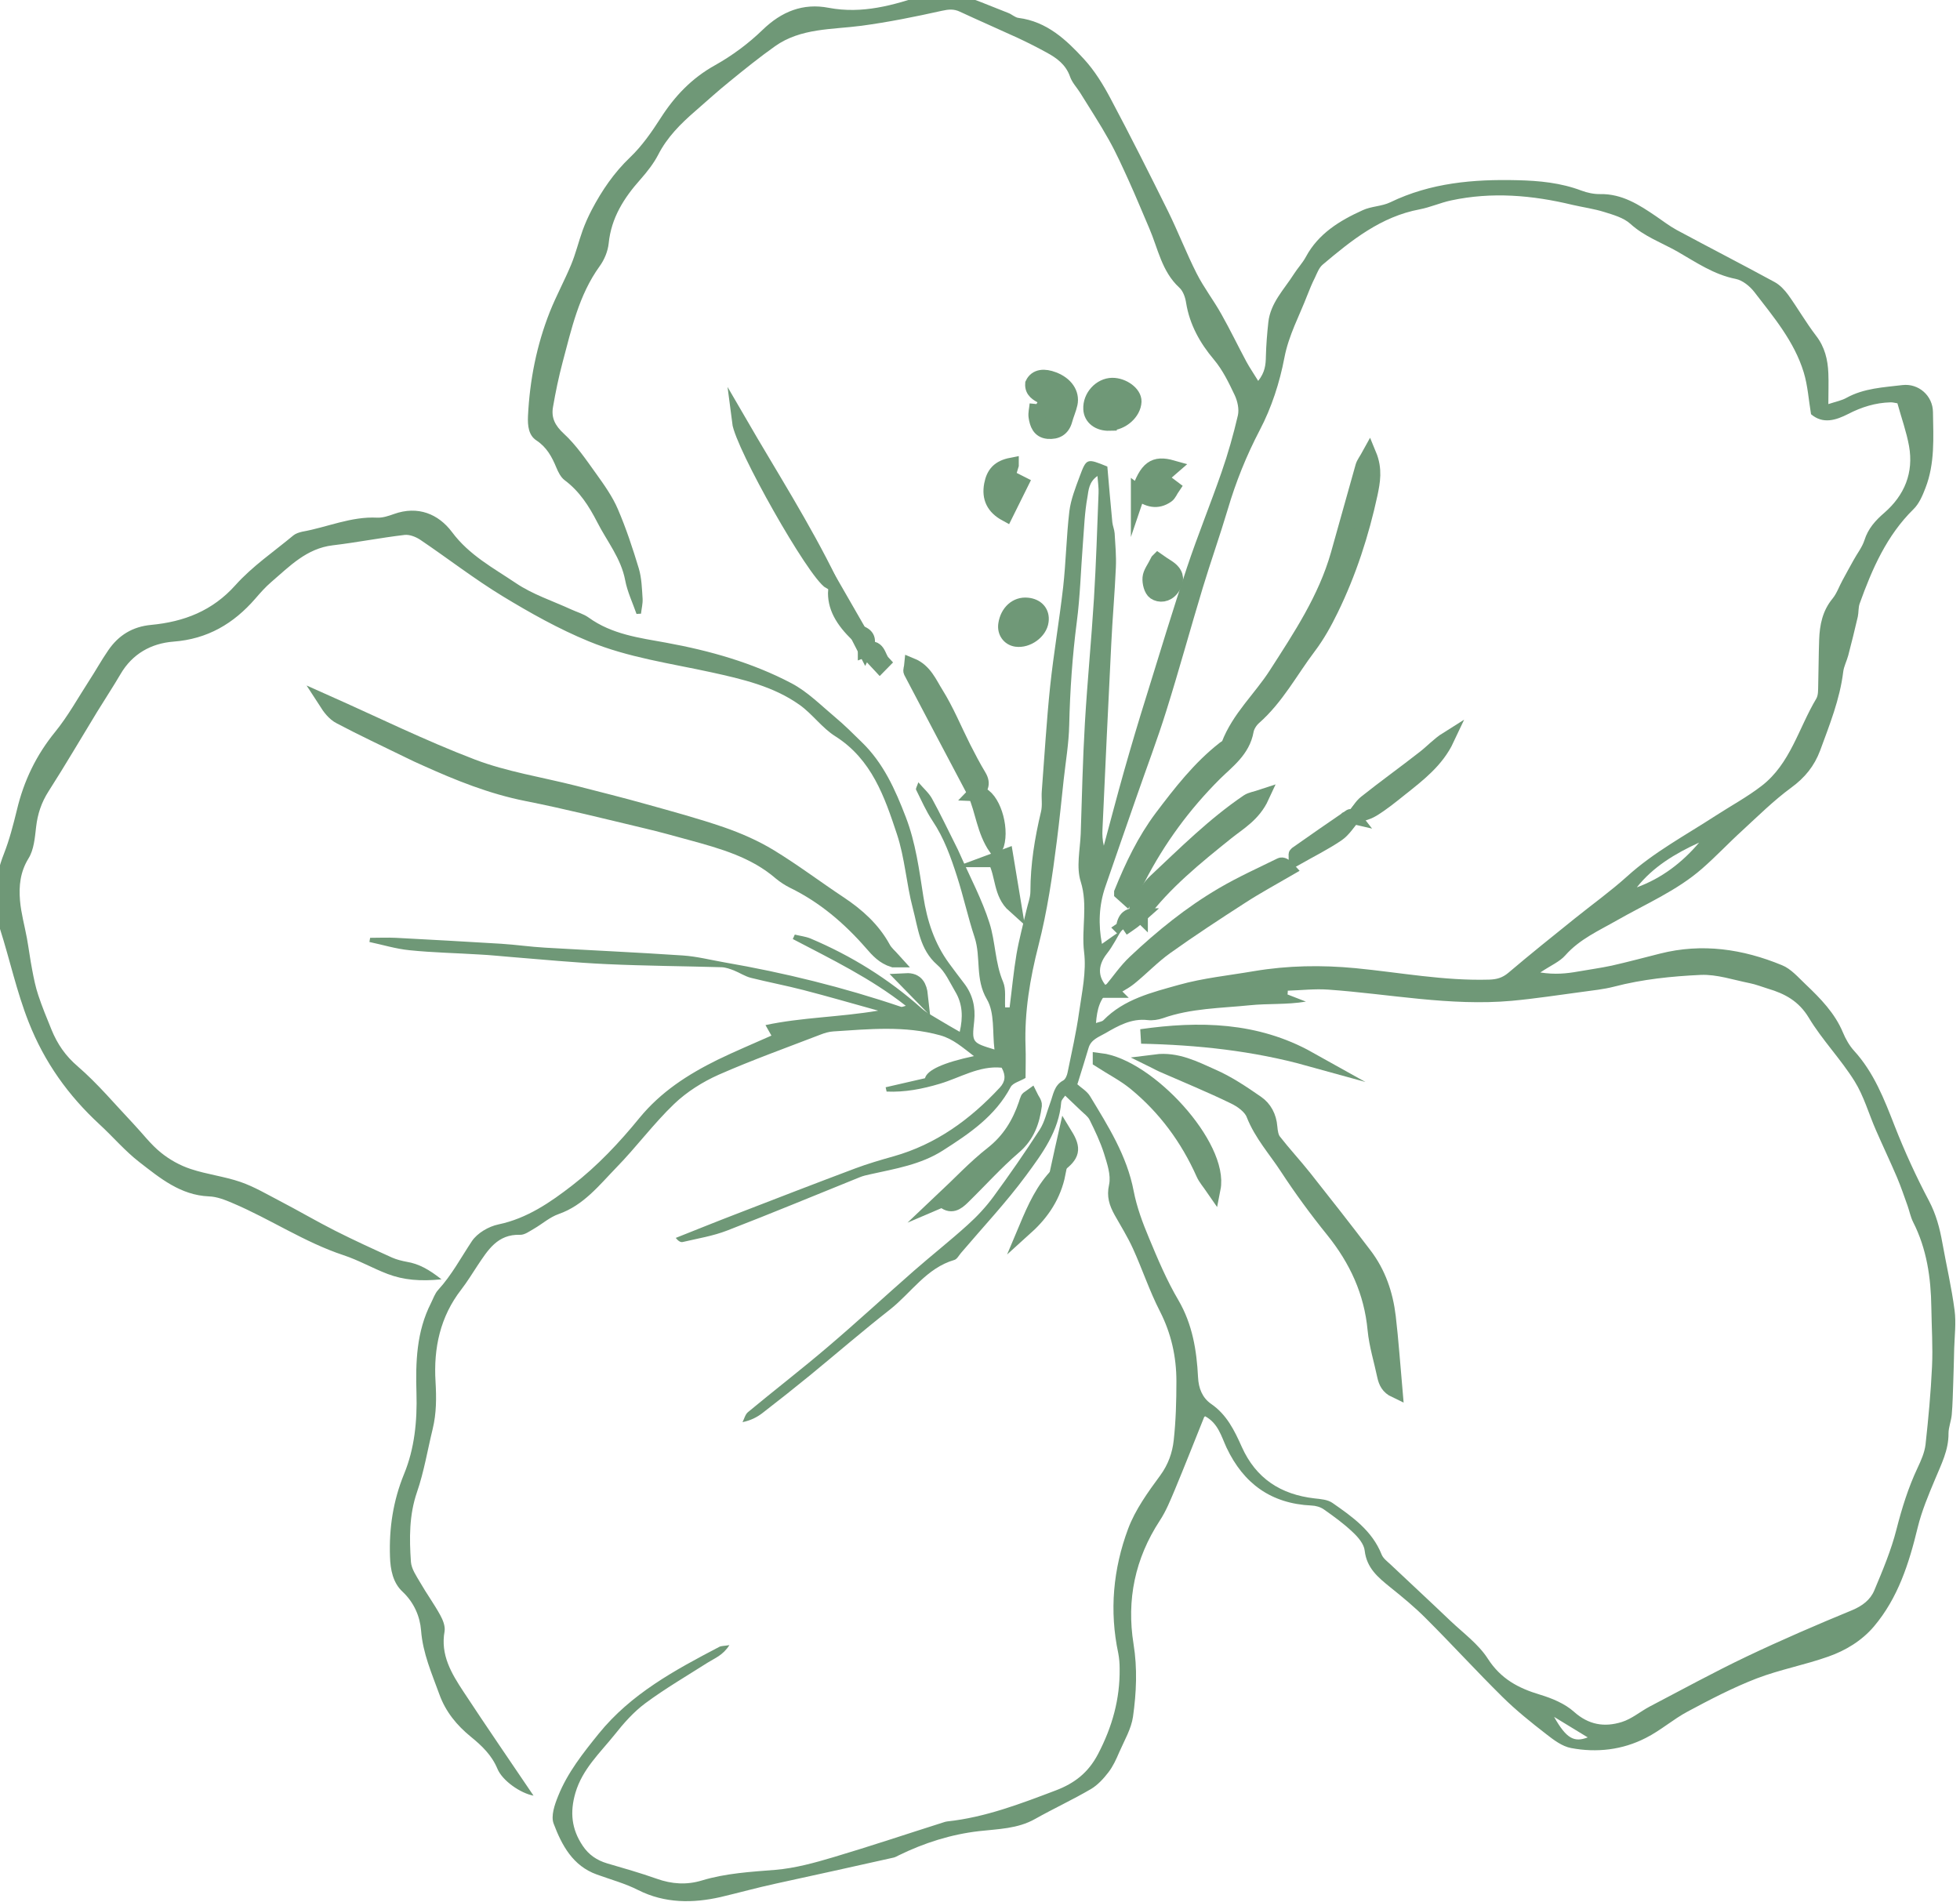 <svg xmlns="http://www.w3.org/2000/svg" width="101" height="98" viewBox="0 0 101 98" fill="none"><g clip-path="url(#clip0_90_91)"><mask id="mask0_90_91" style="mask-type:luminance" maskUnits="userSpaceOnUse" x="-445" y="-110" width="830" height="586"><path d="M384.88 -109.273H-444.4V475.87H384.88V-109.273Z" fill="white"></path></mask><g mask="url(#mask0_90_91)"><path d="M62.049 73.027C61.541 74.292 61.053 75.536 60.537 76.774C60.308 77.316 60.085 77.872 59.764 78.358C58.49 80.311 58.044 82.431 58.413 84.725C58.615 85.969 58.559 87.227 58.385 88.457C58.295 89.09 57.939 89.687 57.675 90.292C57.521 90.653 57.354 91.022 57.117 91.328C56.867 91.654 56.567 91.981 56.219 92.189C55.279 92.739 54.289 93.197 53.335 93.733C52.437 94.24 51.434 94.247 50.458 94.358C49.003 94.525 47.63 94.963 46.321 95.602C46.23 95.644 46.147 95.699 46.056 95.72C44.029 96.172 42.009 96.624 39.982 97.062C39.021 97.27 38.074 97.534 37.126 97.757C35.712 98.076 34.264 98.09 32.884 97.395C32.216 97.055 31.47 96.853 30.76 96.596C29.513 96.151 28.949 95.081 28.531 93.976C28.378 93.58 28.58 92.996 28.761 92.551C29.241 91.349 30.042 90.341 30.85 89.34C32.515 87.282 34.779 86.059 37.064 84.864C37.168 84.808 37.3 84.822 37.586 84.773C37.252 85.302 36.827 85.448 36.465 85.677C35.385 86.365 34.277 87.011 33.254 87.769C32.654 88.214 32.139 88.798 31.672 89.388C30.92 90.327 30.015 91.154 29.652 92.384C29.36 93.385 29.45 94.254 30.029 95.116C30.342 95.581 30.753 95.859 31.282 96.019C32.139 96.269 32.996 96.513 33.839 96.811C34.619 97.09 35.385 97.138 36.165 96.902C37.405 96.526 38.68 96.457 39.961 96.353C40.971 96.269 41.974 95.991 42.956 95.699C44.851 95.136 46.732 94.504 48.619 93.906C48.682 93.885 48.745 93.865 48.815 93.858C50.772 93.649 52.59 92.947 54.408 92.259C55.355 91.898 56.072 91.362 56.581 90.389C57.319 88.978 57.716 87.547 57.696 85.983C57.696 85.719 57.675 85.455 57.626 85.197C57.159 83.008 57.361 80.847 58.134 78.775C58.504 77.788 59.158 76.885 59.792 76.023C60.203 75.46 60.412 74.855 60.482 74.223C60.593 73.215 60.621 72.193 60.621 71.179C60.621 69.914 60.356 68.718 59.771 67.571C59.235 66.529 58.866 65.403 58.378 64.332C58.106 63.735 57.758 63.179 57.438 62.609C57.166 62.115 57.013 61.663 57.152 61.045C57.257 60.544 57.048 59.954 56.888 59.432C56.699 58.842 56.428 58.272 56.149 57.709C56.059 57.521 55.85 57.382 55.69 57.222C55.439 56.979 55.188 56.743 54.888 56.458C54.833 56.548 54.7 56.666 54.686 56.791C54.568 58.286 53.704 59.446 52.875 60.572C51.844 61.969 50.646 63.241 49.518 64.569C49.413 64.694 49.316 64.882 49.184 64.923C47.742 65.34 46.955 66.619 45.861 67.481C44.461 68.579 43.117 69.74 41.745 70.866C40.937 71.526 40.121 72.172 39.293 72.812C39.014 73.027 38.694 73.194 38.262 73.284C38.352 73.111 38.401 72.888 38.54 72.77C39.906 71.637 41.313 70.553 42.657 69.406C44.161 68.127 45.61 66.786 47.094 65.486C48.007 64.687 48.961 63.936 49.859 63.123C50.347 62.685 50.8 62.199 51.19 61.67C52.019 60.538 52.82 59.384 53.579 58.209C53.837 57.806 53.941 57.299 54.115 56.84C54.276 56.416 54.31 55.936 54.784 55.679C54.902 55.617 54.986 55.415 55.014 55.262C55.223 54.234 55.46 53.205 55.606 52.162C55.752 51.134 55.989 50.07 55.864 49.062C55.717 47.853 56.073 46.651 55.69 45.428C55.453 44.684 55.655 43.794 55.69 42.974C55.752 41.07 55.794 39.158 55.905 37.261C56.031 35.12 56.24 32.986 56.372 30.846C56.483 29.039 56.539 27.224 56.609 25.41C56.623 25.153 56.581 24.903 56.553 24.528C56.107 24.834 56.093 25.278 56.038 25.605C55.892 26.397 55.864 27.218 55.801 28.024C55.696 29.365 55.662 30.721 55.487 32.055C55.258 33.82 55.139 35.579 55.097 37.358C55.077 38.303 54.916 39.242 54.812 40.18C54.7 41.222 54.596 42.265 54.464 43.301C54.234 45.129 53.969 46.943 53.509 48.736C53.077 50.425 52.785 52.155 52.847 53.921C52.868 54.477 52.847 55.033 52.847 55.547C52.555 55.721 52.193 55.804 52.081 56.013C51.287 57.514 49.957 58.411 48.585 59.286C47.442 60.016 46.133 60.225 44.851 60.51C44.663 60.551 44.468 60.593 44.287 60.67C42.016 61.587 39.759 62.525 37.475 63.408C36.743 63.693 35.956 63.818 35.19 63.999C35.086 64.027 34.967 63.971 34.821 63.79C35.873 63.373 36.917 62.949 37.969 62.546C39.996 61.761 42.03 60.975 44.064 60.211C44.712 59.968 45.38 59.773 46.049 59.585C48.236 58.967 49.992 57.688 51.517 56.048C51.81 55.735 51.837 55.415 51.615 55.019C50.465 54.901 49.483 55.533 48.431 55.846C47.526 56.117 46.62 56.291 45.687 56.249C45.673 56.173 45.652 56.103 45.638 56.027C46.314 55.874 46.996 55.714 47.665 55.561C47.777 55.135 48.617 54.755 50.187 54.421C49.602 53.976 49.121 53.539 48.452 53.351C46.627 52.843 44.782 53.031 42.943 53.149C42.713 53.163 42.483 53.233 42.274 53.316C40.526 53.99 38.756 54.623 37.036 55.38C36.207 55.749 35.392 56.263 34.744 56.882C33.678 57.903 32.794 59.106 31.763 60.162C30.878 61.073 30.077 62.108 28.789 62.56C28.329 62.72 27.946 63.068 27.514 63.318C27.291 63.443 27.04 63.637 26.803 63.63C25.633 63.589 25.139 64.423 24.602 65.222C24.331 65.632 24.073 66.056 23.773 66.445C22.68 67.849 22.338 69.476 22.443 71.192C22.492 72.026 22.492 72.826 22.297 73.632C22.032 74.716 21.851 75.835 21.489 76.885C21.078 78.08 21.092 79.276 21.175 80.485C21.203 80.847 21.454 81.208 21.649 81.541C21.976 82.112 22.366 82.647 22.68 83.217C22.819 83.467 22.951 83.793 22.91 84.058C22.687 85.274 23.265 86.233 23.878 87.164C25.062 88.965 26.281 90.737 27.493 92.53C26.831 92.412 25.891 91.766 25.633 91.147C25.341 90.445 24.832 89.958 24.268 89.5C23.544 88.909 22.965 88.214 22.638 87.303C22.248 86.226 21.788 85.197 21.698 84.016C21.642 83.307 21.343 82.584 20.744 82.021C20.249 81.562 20.116 80.888 20.096 80.207C20.047 78.74 20.256 77.344 20.82 75.96C21.363 74.647 21.503 73.215 21.461 71.79C21.412 70.192 21.461 68.621 22.206 67.154C22.325 66.918 22.408 66.654 22.582 66.466C23.279 65.702 23.753 64.805 24.317 63.957C24.595 63.54 25.18 63.2 25.682 63.095C27.159 62.789 28.371 61.949 29.492 61.08C30.781 60.086 31.923 58.87 32.954 57.605C34.062 56.256 35.448 55.367 36.966 54.616C37.879 54.171 38.819 53.782 39.752 53.365C39.648 53.177 39.571 53.052 39.446 52.823C41.34 52.42 43.221 52.42 45.255 52.079C43.855 51.69 42.629 51.335 41.396 51.016C40.505 50.786 39.592 50.612 38.701 50.39C38.394 50.314 38.115 50.126 37.823 50.008C37.621 49.931 37.398 49.848 37.182 49.841C35.204 49.785 33.233 49.772 31.254 49.681C29.604 49.605 27.96 49.445 26.316 49.313C25.794 49.271 25.271 49.215 24.749 49.188C23.53 49.111 22.311 49.09 21.099 48.965C20.402 48.896 19.727 48.687 19.037 48.541C19.051 48.472 19.058 48.402 19.072 48.326C19.511 48.326 19.956 48.305 20.395 48.326C22.206 48.423 24.017 48.52 25.828 48.632C26.587 48.68 27.333 48.791 28.092 48.833C30.46 48.972 32.822 49.076 35.19 49.236C35.907 49.285 36.618 49.466 37.328 49.591C40.428 50.126 43.465 50.877 46.439 51.884C46.488 51.898 46.565 51.857 46.676 51.829C44.872 50.411 42.845 49.431 40.853 48.388C40.888 48.312 40.922 48.235 40.957 48.159C41.229 48.228 41.508 48.256 41.765 48.361C43.869 49.25 45.785 50.439 47.491 51.961C47.756 52.197 48.083 52.357 48.383 52.545C48.717 52.746 49.051 52.941 49.455 53.17C49.629 52.426 49.608 51.738 49.225 51.099C48.94 50.619 48.703 50.063 48.292 49.716C47.387 48.923 47.31 47.818 47.038 46.804C46.704 45.539 46.627 44.204 46.216 42.974C45.583 41.063 44.921 39.13 43.047 37.942C42.357 37.511 41.863 36.788 41.194 36.316C39.85 35.363 38.248 34.995 36.674 34.648C34.542 34.182 32.362 33.883 30.342 33.049C28.802 32.416 27.326 31.589 25.898 30.721C24.435 29.831 23.077 28.774 21.656 27.815C21.426 27.662 21.106 27.537 20.848 27.565C19.608 27.711 18.382 27.954 17.149 28.1C15.798 28.26 14.927 29.178 13.98 29.991C13.68 30.248 13.416 30.547 13.158 30.846C12.037 32.138 10.692 32.931 8.937 33.063C7.795 33.153 6.819 33.688 6.206 34.745C5.823 35.398 5.405 36.031 5.008 36.677C4.172 38.046 3.365 39.429 2.501 40.778C2.132 41.355 1.937 41.945 1.86 42.62C1.797 43.169 1.748 43.787 1.47 44.232C1.038 44.934 0.968 45.657 1.031 46.407C1.087 47.061 1.268 47.7 1.386 48.34C1.484 48.882 1.553 49.431 1.658 49.973C1.742 50.418 1.832 50.87 1.978 51.3C2.173 51.891 2.417 52.475 2.654 53.059C2.954 53.796 3.371 54.407 4.005 54.95C5.043 55.846 5.928 56.91 6.875 57.91C7.349 58.411 7.767 58.974 8.296 59.398C8.742 59.759 9.278 60.058 9.828 60.239C10.664 60.517 11.563 60.621 12.392 60.906C13.095 61.149 13.75 61.538 14.419 61.886C15.38 62.386 16.313 62.935 17.275 63.422C18.236 63.908 19.225 64.36 20.207 64.805C20.444 64.909 20.702 64.972 20.959 65.021C21.586 65.125 22.109 65.417 22.75 65.924C21.656 66.035 20.792 65.959 19.97 65.646C19.204 65.354 18.48 64.937 17.7 64.68C15.687 64.013 13.924 62.817 11.988 61.997C11.598 61.83 11.18 61.663 10.762 61.65C9.299 61.587 8.24 60.704 7.182 59.884C6.436 59.307 5.823 58.578 5.127 57.938C3.518 56.451 2.292 54.741 1.477 52.67C0.857 51.099 0.509 49.459 0 47.867C-0.411 46.602 -0.306 45.282 0.202 43.996C0.488 43.266 0.683 42.501 0.871 41.737C1.226 40.242 1.867 38.908 2.849 37.706C3.504 36.899 4.012 35.975 4.583 35.092C4.925 34.571 5.224 34.022 5.58 33.508C6.109 32.736 6.826 32.291 7.788 32.201C9.473 32.041 10.943 31.485 12.134 30.151C13.005 29.178 14.112 28.427 15.122 27.586C15.241 27.489 15.422 27.433 15.575 27.398C16.864 27.169 18.09 26.606 19.434 26.675C19.72 26.689 20.026 26.585 20.298 26.488C21.538 26.043 22.596 26.488 23.293 27.419C24.177 28.608 25.424 29.268 26.581 30.046C27.444 30.63 28.475 30.964 29.429 31.402C29.729 31.541 30.063 31.631 30.328 31.819C31.526 32.688 32.94 32.868 34.326 33.118C36.576 33.529 38.77 34.147 40.79 35.211C41.619 35.648 42.309 36.35 43.04 36.962C43.514 37.358 43.959 37.803 44.405 38.241C45.52 39.318 46.133 40.687 46.676 42.105C47.185 43.426 47.366 44.823 47.582 46.206C47.777 47.457 48.153 48.611 48.905 49.639C49.156 49.987 49.42 50.328 49.678 50.668C50.124 51.245 50.277 51.905 50.201 52.621C50.082 53.726 50.082 53.726 51.245 54.081C51.134 53.198 51.266 52.19 50.855 51.495C50.236 50.446 50.563 49.334 50.221 48.298C49.88 47.269 49.65 46.199 49.316 45.163C48.996 44.169 48.647 43.182 48.055 42.3C47.721 41.799 47.477 41.236 47.206 40.694C47.178 40.632 47.254 40.521 47.324 40.312C47.596 40.632 47.867 40.861 48.027 41.153C48.452 41.925 48.828 42.724 49.225 43.509C49.316 43.683 49.4 43.864 49.476 44.037C49.992 45.205 50.605 46.352 50.988 47.561C51.301 48.541 51.273 49.619 51.691 50.599C51.852 50.981 51.768 51.467 51.796 51.912C51.872 51.912 51.949 51.912 52.026 51.912C52.144 50.995 52.228 50.077 52.381 49.167C52.513 48.402 52.722 47.645 52.896 46.887C52.966 46.567 53.098 46.248 53.098 45.928C53.098 44.538 53.321 43.182 53.642 41.834C53.725 41.501 53.656 41.132 53.683 40.778C53.823 38.971 53.927 37.163 54.115 35.363C54.296 33.661 54.589 31.965 54.784 30.262C54.93 28.962 54.951 27.648 55.104 26.349C55.181 25.737 55.418 25.139 55.634 24.556C55.989 23.603 56.003 23.61 57.062 24.041C57.145 24.966 57.222 25.939 57.319 26.912C57.34 27.106 57.424 27.287 57.438 27.482C57.473 28.066 57.528 28.656 57.501 29.24C57.445 30.554 57.326 31.867 57.264 33.181C57.103 36.371 56.957 39.554 56.811 42.745C56.797 43.016 56.811 43.294 56.88 43.579C57.229 42.293 57.563 41.007 57.925 39.728C58.294 38.428 58.678 37.136 59.082 35.85C59.764 33.647 60.433 31.436 61.164 29.247C61.715 27.593 62.376 25.98 62.947 24.333C63.282 23.374 63.56 22.387 63.79 21.4C63.86 21.08 63.77 20.67 63.623 20.358C63.317 19.718 63.017 19.079 62.537 18.509C61.84 17.682 61.304 16.73 61.123 15.617C61.081 15.332 60.969 14.999 60.767 14.818C59.862 13.984 59.674 12.809 59.221 11.76C58.873 10.954 58.538 10.134 58.176 9.334C57.849 8.618 57.528 7.896 57.145 7.214C56.685 6.387 56.163 5.595 55.662 4.782C55.487 4.504 55.244 4.254 55.139 3.948C54.923 3.329 54.456 2.989 53.927 2.704C53.433 2.433 52.938 2.182 52.43 1.946C51.447 1.494 50.451 1.063 49.469 0.605C49.149 0.452 48.884 0.48 48.536 0.556C47.164 0.862 45.785 1.14 44.391 1.328C42.866 1.529 41.271 1.439 39.934 2.384C39.132 2.954 38.366 3.572 37.607 4.191C36.994 4.685 36.416 5.213 35.817 5.734C35.072 6.38 34.382 7.068 33.922 7.965C33.685 8.424 33.351 8.848 33.003 9.244C32.153 10.196 31.498 11.225 31.366 12.538C31.324 12.948 31.143 13.386 30.899 13.72C29.826 15.207 29.45 16.952 28.991 18.669C28.789 19.433 28.628 20.205 28.496 20.976C28.398 21.532 28.608 21.935 29.053 22.345C29.694 22.936 30.196 23.68 30.711 24.396C31.129 24.98 31.561 25.584 31.84 26.238C32.264 27.224 32.606 28.26 32.919 29.296C33.066 29.789 33.079 30.331 33.114 30.853C33.128 31.103 33.059 31.367 33.031 31.624C32.954 31.624 32.877 31.631 32.801 31.638C32.599 31.061 32.327 30.491 32.216 29.9C32 28.761 31.275 27.892 30.774 26.905C30.349 26.078 29.861 25.313 29.095 24.743C28.9 24.597 28.768 24.333 28.67 24.097C28.44 23.541 28.176 23.047 27.639 22.693C27.235 22.429 27.186 21.935 27.207 21.442C27.298 19.586 27.653 17.786 28.336 16.062C28.663 15.242 29.088 14.464 29.429 13.643C29.666 13.074 29.812 12.462 30.021 11.878C30.154 11.51 30.314 11.155 30.495 10.808C31.018 9.814 31.637 8.903 32.466 8.111C33.079 7.527 33.581 6.804 34.041 6.088C34.765 4.956 35.643 4.031 36.841 3.364C37.725 2.87 38.568 2.245 39.293 1.543C40.275 0.591 41.382 0.146 42.706 0.403C44.44 0.73 46.028 0.271 47.637 -0.264C48.118 -0.424 48.71 -0.473 49.184 -0.348C50.131 -0.097 51.036 0.313 51.956 0.667C52.144 0.737 52.304 0.904 52.492 0.924C53.948 1.112 54.944 2.05 55.857 3.044C56.407 3.642 56.846 4.358 57.229 5.081C58.246 6.992 59.221 8.931 60.182 10.87C60.705 11.927 61.13 13.039 61.666 14.095C62.035 14.825 62.544 15.478 62.941 16.194C63.393 16.994 63.79 17.821 64.222 18.627C64.389 18.94 64.591 19.225 64.835 19.628C65.19 19.183 65.225 18.787 65.232 18.363C65.246 17.779 65.295 17.188 65.358 16.604C65.469 15.604 66.172 14.915 66.674 14.123C66.869 13.817 67.127 13.546 67.294 13.233C67.942 12.031 69.042 11.364 70.227 10.829C70.665 10.627 71.209 10.634 71.641 10.425C73.723 9.418 75.931 9.23 78.195 9.286C79.323 9.313 80.424 9.418 81.49 9.821C81.789 9.932 82.131 10.008 82.458 10.002C83.586 9.981 84.464 10.551 85.342 11.148C85.69 11.385 86.031 11.649 86.4 11.85C88.079 12.754 89.772 13.623 91.444 14.533C91.715 14.679 91.959 14.936 92.147 15.194C92.641 15.882 93.066 16.625 93.582 17.299C94.035 17.883 94.188 18.537 94.216 19.232C94.237 19.718 94.216 20.212 94.216 20.823C94.62 20.691 94.912 20.636 95.156 20.497C96.055 20.003 97.058 19.961 98.033 19.843C98.862 19.746 99.6 20.385 99.607 21.24C99.628 22.554 99.712 23.888 99.217 25.153C99.071 25.536 98.89 25.96 98.604 26.238C97.218 27.6 96.473 29.317 95.832 31.096C95.755 31.304 95.783 31.555 95.734 31.777C95.581 32.444 95.414 33.111 95.24 33.779C95.163 34.064 95.017 34.335 94.982 34.62C94.808 36.038 94.278 37.351 93.791 38.679C93.491 39.478 93.004 40.076 92.3 40.59C91.402 41.25 90.601 42.043 89.779 42.8C89.075 43.44 88.427 44.135 87.71 44.76C86.407 45.9 84.812 46.574 83.329 47.422C82.395 47.957 81.406 48.388 80.661 49.229C80.375 49.556 79.922 49.744 79.372 50.112C80.138 50.23 80.724 50.168 81.316 50.063C81.894 49.959 82.479 49.883 83.057 49.758C83.893 49.57 84.715 49.347 85.544 49.139C87.71 48.59 89.807 48.903 91.827 49.737C92.293 49.924 92.662 50.362 93.046 50.724C93.812 51.453 94.55 52.204 94.968 53.205C95.107 53.539 95.295 53.872 95.532 54.136C96.563 55.262 97.093 56.638 97.636 58.029C98.151 59.342 98.743 60.635 99.405 61.886C99.767 62.574 99.955 63.283 100.088 64.027C100.297 65.194 100.568 66.348 100.721 67.523C100.805 68.162 100.722 68.829 100.701 69.483C100.687 70.067 100.673 70.657 100.652 71.241C100.631 71.79 100.624 72.346 100.575 72.895C100.547 73.222 100.408 73.542 100.408 73.868C100.415 74.73 100.032 75.46 99.719 76.218C99.377 77.031 99.029 77.858 98.82 78.713C98.374 80.555 97.81 82.341 96.563 83.814C95.943 84.544 95.107 85.052 94.216 85.364C93.004 85.795 91.722 86.031 90.524 86.49C89.298 86.963 88.128 87.574 86.972 88.193C86.226 88.589 85.572 89.173 84.812 89.555C83.607 90.174 82.284 90.327 80.96 90.077C80.501 89.993 80.062 89.66 79.679 89.361C78.899 88.756 78.125 88.137 77.422 87.442C76.085 86.122 74.824 84.739 73.493 83.411C72.915 82.827 72.274 82.299 71.633 81.785C71.014 81.284 70.428 80.805 70.324 79.908C70.289 79.561 69.976 79.199 69.697 78.942C69.244 78.511 68.736 78.143 68.22 77.781C68.046 77.656 67.796 77.587 67.58 77.58C65.504 77.483 64.083 76.454 63.205 74.598C62.934 74.014 62.773 73.34 62.098 72.979M57.87 47.874L57.842 47.846C57.577 48.277 57.354 48.743 57.041 49.139C56.511 49.813 56.56 50.467 57.243 51.043L57.215 51.016C56.672 51.426 56.532 52.016 56.477 52.718C56.637 52.656 56.783 52.649 56.86 52.572C57.925 51.481 59.36 51.141 60.739 50.752C62 50.397 63.331 50.265 64.626 50.042C66.361 49.751 68.102 49.723 69.85 49.89C72.142 50.112 74.42 50.55 76.746 50.48C77.136 50.467 77.422 50.383 77.721 50.133C78.85 49.174 80.006 48.249 81.155 47.325C82.054 46.602 82.994 45.928 83.851 45.156C85.223 43.912 86.853 43.044 88.393 42.043C89.187 41.528 90.036 41.07 90.782 40.493C92.258 39.353 92.683 37.525 93.589 36.01C93.7 35.829 93.686 35.565 93.693 35.336C93.714 34.543 93.714 33.751 93.742 32.965C93.77 32.194 93.916 31.471 94.432 30.846C94.654 30.575 94.773 30.213 94.947 29.9C95.135 29.56 95.316 29.212 95.511 28.872C95.699 28.524 95.957 28.204 96.076 27.836C96.264 27.238 96.64 26.821 97.1 26.425C98.144 25.515 98.618 24.361 98.374 22.985C98.242 22.255 97.984 21.539 97.775 20.782C97.664 20.768 97.538 20.726 97.413 20.733C96.64 20.754 95.929 20.976 95.24 21.331C94.613 21.65 93.944 21.873 93.324 21.345C93.199 20.608 93.157 19.878 92.948 19.19C92.46 17.591 91.388 16.326 90.392 15.034C90.162 14.742 89.793 14.443 89.444 14.373C88.316 14.151 87.403 13.518 86.449 12.969C85.627 12.504 84.736 12.191 84.011 11.531C83.663 11.218 83.141 11.072 82.674 10.926C82.144 10.759 81.58 10.683 81.037 10.558C78.961 10.057 76.879 9.876 74.775 10.328C74.225 10.446 73.702 10.683 73.159 10.787C71.16 11.162 69.648 12.379 68.158 13.637C67.97 13.796 67.872 14.068 67.761 14.304C67.614 14.596 67.489 14.895 67.371 15.2C66.96 16.271 66.409 17.265 66.186 18.432C65.943 19.711 65.525 21.004 64.919 22.158C64.229 23.478 63.686 24.827 63.268 26.244C62.864 27.6 62.39 28.934 61.979 30.29C61.339 32.403 60.76 34.529 60.099 36.635C59.639 38.109 59.089 39.554 58.58 41.021C58.037 42.571 57.501 44.128 56.964 45.678C56.623 46.658 56.595 47.652 56.783 48.639C57.166 48.367 57.521 48.117 57.877 47.874M55.501 55.86C55.703 56.048 56.01 56.221 56.17 56.486C57.103 58.029 58.072 59.551 58.42 61.379C58.58 62.206 58.88 63.012 59.207 63.79C59.66 64.882 60.127 65.987 60.725 67.001C61.45 68.246 61.666 69.587 61.736 70.97C61.763 71.54 61.958 72.026 62.404 72.339C63.219 72.895 63.616 73.722 63.992 74.563C64.724 76.19 65.998 77.01 67.733 77.212C68.053 77.246 68.422 77.274 68.666 77.448C69.683 78.157 70.707 78.873 71.195 80.103C71.271 80.297 71.48 80.457 71.647 80.61C72.678 81.583 73.716 82.542 74.74 83.522C75.409 84.155 76.189 84.725 76.67 85.475C77.338 86.511 78.237 86.991 79.351 87.324C79.971 87.512 80.633 87.783 81.107 88.207C81.866 88.888 82.681 89.013 83.572 88.735C84.088 88.575 84.527 88.193 85.014 87.936C86.679 87.067 88.323 86.163 90.016 85.357C91.799 84.509 93.617 83.724 95.442 82.973C95.971 82.751 96.382 82.438 96.584 81.952C97.016 80.923 97.455 79.88 97.726 78.81C98.005 77.719 98.332 76.662 98.813 75.641C98.994 75.258 99.175 74.848 99.224 74.438C99.37 73.104 99.496 71.769 99.558 70.428C99.607 69.413 99.537 68.391 99.523 67.37C99.502 65.841 99.287 64.353 98.583 62.97C98.451 62.706 98.395 62.407 98.297 62.129C98.123 61.643 97.956 61.149 97.754 60.67C97.406 59.856 97.023 59.05 96.668 58.237C96.298 57.396 96.048 56.486 95.567 55.714C94.857 54.574 93.895 53.587 93.206 52.44C92.69 51.586 91.973 51.203 91.102 50.946C90.789 50.849 90.475 50.724 90.155 50.661C89.319 50.494 88.469 50.202 87.64 50.237C86.143 50.307 84.638 50.46 83.175 50.842C82.639 50.981 82.075 51.036 81.525 51.113C80.32 51.273 79.115 51.46 77.903 51.572C74.719 51.857 71.592 51.217 68.443 50.995C67.754 50.946 67.05 51.029 66.361 51.05C66.361 51.113 66.354 51.182 66.347 51.245C66.66 51.37 66.981 51.495 67.294 51.613C66.298 51.78 65.337 51.704 64.403 51.801C62.906 51.954 61.373 51.954 59.925 52.468C59.681 52.552 59.395 52.593 59.144 52.566C58.301 52.468 57.626 52.857 56.95 53.247C56.616 53.441 56.219 53.566 56.093 54.004C55.919 54.595 55.731 55.186 55.522 55.86M87.557 43.419C86.324 43.982 85.188 44.663 84.346 45.726C85.634 45.254 86.686 44.447 87.557 43.419ZM80.083 88.471C80.716 89.59 81.114 89.799 81.817 89.528C81.239 89.173 80.661 88.826 80.083 88.471Z" fill="#6F9877"></path></g><mask id="mask1_90_91" style="mask-type:luminance" maskUnits="userSpaceOnUse" x="-445" y="-110" width="830" height="586"><path d="M384.88 -109.273H-444.4V475.87H384.88V-109.273Z" fill="white"></path></mask><g mask="url(#mask1_90_91)"><path d="M46.035 49.473C45.534 49.32 45.227 48.979 44.921 48.625C43.771 47.304 42.462 46.185 40.881 45.414C40.644 45.295 40.421 45.15 40.219 44.983C38.882 43.829 37.238 43.37 35.587 42.919C34.828 42.71 34.075 42.502 33.309 42.321C31.261 41.834 29.22 41.32 27.152 40.91C25.32 40.548 23.62 39.86 21.942 39.103C21.642 38.971 21.342 38.832 21.05 38.686C19.873 38.109 18.682 37.553 17.525 36.941C17.212 36.781 16.982 36.469 16.794 36.177C19.308 37.296 21.774 38.512 24.345 39.492C26.023 40.131 27.834 40.409 29.59 40.854C30.802 41.167 32.014 41.466 33.219 41.806C34.542 42.175 35.88 42.536 37.175 42.981C38.039 43.28 38.896 43.655 39.676 44.128C40.909 44.879 42.065 45.754 43.27 46.553C44.189 47.165 44.983 47.874 45.52 48.854C45.645 49.09 45.868 49.271 46.049 49.473" fill="#6F9877"></path><path d="M46.035 49.473C45.534 49.32 45.227 48.979 44.921 48.625C43.771 47.304 42.462 46.185 40.881 45.414C40.644 45.295 40.421 45.15 40.219 44.983C38.882 43.829 37.238 43.37 35.587 42.919C34.828 42.71 34.075 42.502 33.309 42.321C31.261 41.834 29.22 41.32 27.152 40.91C25.32 40.548 23.62 39.86 21.942 39.103C21.642 38.971 21.342 38.832 21.05 38.686C19.873 38.109 18.682 37.553 17.525 36.941C17.212 36.781 16.982 36.469 16.794 36.177C19.308 37.296 21.774 38.512 24.345 39.492C26.023 40.131 27.834 40.409 29.59 40.854C30.802 41.167 32.014 41.466 33.219 41.806C34.542 42.175 35.88 42.536 37.175 42.981C38.039 43.28 38.896 43.655 39.676 44.128C40.909 44.879 42.065 45.754 43.27 46.553C44.189 47.165 44.983 47.874 45.52 48.854C45.645 49.09 45.868 49.271 46.049 49.473H46.035Z" stroke="#6F9877" stroke-width="0.75" stroke-miterlimit="10"></path></g><mask id="mask2_90_91" style="mask-type:luminance" maskUnits="userSpaceOnUse" x="-445" y="-110" width="830" height="586"><path d="M384.88 -109.273H-444.4V475.87H384.88V-109.273Z" fill="white"></path></mask><g mask="url(#mask2_90_91)"><path d="M50.242 40.889C49.135 38.797 48.034 36.712 46.934 34.613C46.899 34.543 46.955 34.425 46.969 34.279C47.665 34.564 47.916 35.224 48.243 35.739C48.794 36.621 49.191 37.601 49.664 38.54C49.915 39.033 50.173 39.527 50.458 39.999C50.702 40.409 50.535 40.673 50.215 40.917L50.242 40.889Z" fill="#6F9877"></path><path d="M50.242 40.889C49.135 38.797 48.034 36.712 46.934 34.613C46.899 34.543 46.955 34.425 46.969 34.279C47.665 34.564 47.916 35.224 48.243 35.739C48.794 36.621 49.191 37.601 49.664 38.54C49.915 39.033 50.173 39.527 50.458 39.999C50.702 40.409 50.535 40.673 50.215 40.917L50.242 40.889Z" stroke="#6F9877" stroke-width="0.75" stroke-miterlimit="10"></path></g><mask id="mask3_90_91" style="mask-type:luminance" maskUnits="userSpaceOnUse" x="-445" y="-110" width="830" height="586"><path d="M384.88 -109.273H-444.4V475.87H384.88V-109.273Z" fill="white"></path></mask><g mask="url(#mask3_90_91)"><path d="M38.094 21.727C39.69 24.479 41.403 27.155 42.796 30.012C41.967 29.525 38.248 22.95 38.094 21.727Z" fill="#6F9877"></path><path d="M38.094 21.727C39.69 24.479 41.403 27.155 42.796 30.012C41.967 29.525 38.248 22.95 38.094 21.727Z" stroke="#6F9877" stroke-width="0.75" stroke-miterlimit="10"></path></g><mask id="mask4_90_91" style="mask-type:luminance" maskUnits="userSpaceOnUse" x="-445" y="-110" width="830" height="586"><path d="M384.88 -109.273H-444.4V475.87H384.88V-109.273Z" fill="white"></path></mask><g mask="url(#mask4_90_91)"><path d="M48.557 61.83C49.428 61.01 50.228 60.148 51.141 59.433C52.005 58.751 52.52 57.897 52.861 56.896C52.889 56.805 52.917 56.708 52.959 56.618C52.966 56.597 53.008 56.583 53.112 56.507C53.189 56.666 53.328 56.826 53.314 56.958C53.203 57.785 52.952 58.515 52.262 59.106C51.322 59.912 50.493 60.843 49.608 61.705C49.323 61.983 48.996 62.24 48.571 61.824" fill="#6F9877"></path><path d="M48.557 61.83C49.428 61.01 50.228 60.148 51.141 59.433C52.005 58.751 52.52 57.897 52.861 56.896C52.889 56.805 52.917 56.708 52.959 56.618C52.966 56.597 53.008 56.583 53.112 56.507C53.189 56.666 53.328 56.826 53.314 56.958C53.203 57.785 52.952 58.515 52.262 59.106C51.322 59.912 50.493 60.843 49.608 61.705C49.323 61.983 48.996 62.24 48.571 61.824L48.557 61.83Z" stroke="#6F9877" stroke-width="0.75" stroke-miterlimit="10"></path></g><mask id="mask5_90_91" style="mask-type:luminance" maskUnits="userSpaceOnUse" x="-445" y="-110" width="830" height="586"><path d="M384.88 -109.273H-444.4V475.87H384.88V-109.273Z" fill="white"></path></mask><g mask="url(#mask5_90_91)"><path d="M53.419 20.816C53.676 20.969 53.85 21.081 54.08 21.22C54.359 20.309 53.147 20.559 53.203 19.774C53.391 19.378 53.823 19.357 54.289 19.538C54.93 19.781 55.264 20.281 55.153 20.802C55.09 21.087 54.965 21.358 54.888 21.643C54.763 22.109 54.443 22.276 54.004 22.241C53.551 22.2 53.432 21.838 53.377 21.477C53.349 21.296 53.405 21.101 53.432 20.823" fill="#6F9877"></path><path d="M53.419 20.816C53.676 20.969 53.85 21.081 54.08 21.22C54.359 20.309 53.147 20.559 53.203 19.774C53.391 19.378 53.823 19.357 54.289 19.538C54.93 19.781 55.264 20.281 55.153 20.802C55.09 21.087 54.965 21.358 54.888 21.643C54.763 22.109 54.443 22.276 54.004 22.241C53.551 22.2 53.432 21.838 53.377 21.477C53.349 21.296 53.405 21.101 53.432 20.823L53.419 20.816Z" stroke="#6F9877" stroke-width="0.75" stroke-miterlimit="10"></path></g><mask id="mask6_90_91" style="mask-type:luminance" maskUnits="userSpaceOnUse" x="-445" y="-110" width="830" height="586"><path d="M384.88 -109.273H-444.4V475.87H384.88V-109.273Z" fill="white"></path></mask><g mask="url(#mask6_90_91)"><path d="M57.173 21.824C56.623 21.838 56.219 21.539 56.198 21.08C56.163 20.441 56.699 19.85 57.319 19.843C57.883 19.843 58.462 20.274 58.448 20.691C58.427 21.261 57.821 21.803 57.173 21.817" fill="#6F9877"></path><path d="M57.173 21.824C56.623 21.838 56.219 21.539 56.198 21.08C56.163 20.441 56.699 19.85 57.319 19.843C57.883 19.843 58.462 20.274 58.448 20.691C58.427 21.261 57.821 21.803 57.173 21.817V21.824Z" stroke="#6F9877" stroke-width="0.75" stroke-miterlimit="10"></path></g><mask id="mask7_90_91" style="mask-type:luminance" maskUnits="userSpaceOnUse" x="-445" y="-110" width="830" height="586"><path d="M384.88 -109.273H-444.4V475.87H384.88V-109.273Z" fill="white"></path></mask><g mask="url(#mask7_90_91)"><path d="M52.938 31.172C53.44 31.221 53.725 31.555 53.662 32.013C53.593 32.562 52.938 33.035 52.367 32.952C51.991 32.896 51.754 32.562 51.817 32.166C51.914 31.534 52.374 31.117 52.931 31.172" fill="#6F9877"></path><path d="M52.938 31.172C53.44 31.221 53.725 31.555 53.662 32.013C53.593 32.562 52.938 33.035 52.367 32.952C51.991 32.896 51.754 32.562 51.817 32.166C51.914 31.534 52.374 31.117 52.931 31.172H52.938Z" stroke="#6F9877" stroke-width="0.75" stroke-miterlimit="10"></path></g><mask id="mask8_90_91" style="mask-type:luminance" maskUnits="userSpaceOnUse" x="-445" y="-110" width="830" height="586"><path d="M384.88 -109.273H-444.4V475.87H384.88V-109.273Z" fill="white"></path></mask><g mask="url(#mask8_90_91)"><path d="M52.123 23.965C52.06 24.173 52.012 24.333 51.942 24.563C52.116 24.653 52.304 24.75 52.624 24.91C52.367 25.431 52.102 25.96 51.837 26.495C51.197 26.147 50.96 25.654 51.085 24.98C51.197 24.389 51.482 24.083 52.123 23.958" fill="#6F9877"></path><path d="M52.123 23.965C52.06 24.173 52.012 24.333 51.942 24.563C52.116 24.653 52.304 24.75 52.624 24.91C52.367 25.431 52.102 25.96 51.837 26.495C51.197 26.147 50.96 25.654 51.085 24.98C51.197 24.389 51.482 24.083 52.123 23.958V23.965Z" stroke="#6F9877" stroke-width="0.75" stroke-miterlimit="10"></path></g><mask id="mask9_90_91" style="mask-type:luminance" maskUnits="userSpaceOnUse" x="-445" y="-110" width="830" height="586"><path d="M384.88 -109.273H-444.4V475.87H384.88V-109.273Z" fill="white"></path></mask><g mask="url(#mask9_90_91)"><path d="M58.65 25.39C59.082 24.111 59.472 23.826 60.405 24.09C60.196 24.271 60.015 24.43 59.785 24.632C60.015 24.806 60.203 24.945 60.433 25.119C60.315 25.292 60.259 25.459 60.14 25.543C59.632 25.897 59.158 25.772 58.65 25.383" fill="#6F9877"></path><path d="M58.65 25.39C59.082 24.111 59.472 23.826 60.405 24.09C60.196 24.271 60.015 24.43 59.785 24.632C60.015 24.806 60.203 24.945 60.433 25.119C60.315 25.292 60.259 25.459 60.14 25.543C59.632 25.897 59.158 25.772 58.65 25.383V25.39Z" stroke="#6F9877" stroke-width="0.75" stroke-miterlimit="10"></path></g><mask id="mask10_90_91" style="mask-type:luminance" maskUnits="userSpaceOnUse" x="-445" y="-110" width="830" height="586"><path d="M384.88 -109.273H-444.4V475.87H384.88V-109.273Z" fill="white"></path></mask><g mask="url(#mask10_90_91)"><path d="M59.667 28.886C60.036 29.15 60.294 29.261 60.447 29.456C60.677 29.741 60.614 30.06 60.377 30.352C60.127 30.665 59.757 30.7 59.5 30.526C59.319 30.401 59.228 30.026 59.249 29.775C59.27 29.518 59.472 29.275 59.66 28.893" fill="#6F9877"></path><path d="M59.667 28.886C60.036 29.15 60.294 29.261 60.447 29.456C60.677 29.741 60.614 30.06 60.377 30.352C60.127 30.665 59.757 30.7 59.5 30.526C59.319 30.401 59.228 30.026 59.249 29.775C59.27 29.518 59.472 29.275 59.66 28.893L59.667 28.886Z" stroke="#6F9877" stroke-width="0.75" stroke-miterlimit="10"></path></g><mask id="mask11_90_91" style="mask-type:luminance" maskUnits="userSpaceOnUse" x="-445" y="-110" width="830" height="586"><path d="M384.88 -109.273H-444.4V475.87H384.88V-109.273Z" fill="white"></path></mask><g mask="url(#mask11_90_91)"><path d="M50.215 40.917C50.347 40.924 50.493 40.896 50.605 40.952C51.252 41.292 51.677 42.849 51.308 43.69C50.702 42.807 50.639 41.779 50.242 40.889L50.215 40.917Z" fill="#6F9877"></path><path d="M50.215 40.917C50.347 40.924 50.493 40.896 50.605 40.952C51.252 41.292 51.677 42.849 51.308 43.69C50.702 42.807 50.639 41.779 50.242 40.889L50.215 40.917Z" stroke="#6F9877" stroke-width="0.75" stroke-miterlimit="10"></path></g><mask id="mask12_90_91" style="mask-type:luminance" maskUnits="userSpaceOnUse" x="-445" y="-110" width="830" height="586"><path d="M384.88 -109.273H-444.4V475.87H384.88V-109.273Z" fill="white"></path></mask><g mask="url(#mask12_90_91)"><path d="M52.896 63.234C53.314 62.24 53.753 61.254 54.533 60.475C54.31 61.587 53.725 62.484 52.896 63.234Z" fill="#6F9877"></path><path d="M52.896 63.234C53.314 62.24 53.753 61.254 54.533 60.475C54.31 61.587 53.725 62.484 52.896 63.234Z" stroke="#6F9877" stroke-width="0.75" stroke-miterlimit="10"></path></g><mask id="mask13_90_91" style="mask-type:luminance" maskUnits="userSpaceOnUse" x="-445" y="-110" width="830" height="586"><path d="M384.88 -109.273H-444.4V475.87H384.88V-109.273Z" fill="white"></path></mask><g mask="url(#mask13_90_91)"><path d="M51.266 44.309C51.489 44.225 51.601 44.184 51.837 44.1C51.984 44.997 52.123 45.838 52.263 46.679C51.545 46.039 51.691 45.115 51.273 44.309" fill="#6F9877"></path><path d="M51.266 44.309C51.489 44.225 51.601 44.184 51.837 44.1C51.984 44.997 52.123 45.838 52.263 46.679C51.545 46.039 51.691 45.115 51.273 44.309H51.266Z" stroke="#6F9877" stroke-width="0.75" stroke-miterlimit="10"></path></g><mask id="mask14_90_91" style="mask-type:luminance" maskUnits="userSpaceOnUse" x="-445" y="-110" width="830" height="586"><path d="M384.88 -109.273H-444.4V475.87H384.88V-109.273Z" fill="white"></path></mask><g mask="url(#mask14_90_91)"><path d="M44.189 32.722C43.395 31.965 42.991 31.242 43.047 30.415C43.465 31.138 43.876 31.867 44.294 32.59C44.266 32.639 44.231 32.681 44.189 32.715" fill="#6F9877"></path><path d="M44.189 32.722C43.395 31.965 42.991 31.242 43.047 30.415C43.465 31.138 43.876 31.867 44.294 32.59C44.266 32.639 44.231 32.681 44.189 32.715V32.722Z" stroke="#6F9877" stroke-width="0.75" stroke-miterlimit="10"></path></g><mask id="mask15_90_91" style="mask-type:luminance" maskUnits="userSpaceOnUse" x="-445" y="-110" width="830" height="586"><path d="M384.88 -109.273H-444.4V475.87H384.88V-109.273Z" fill="white"></path></mask><g mask="url(#mask15_90_91)"><path d="M54.547 60.065C54.672 59.488 54.777 59.036 54.902 58.48C55.348 59.21 55.279 59.523 54.547 60.065Z" fill="#6F9877"></path><path d="M54.547 60.065C54.672 59.488 54.777 59.036 54.902 58.48C55.348 59.21 55.279 59.523 54.547 60.065Z" stroke="#6F9877" stroke-width="0.75" stroke-miterlimit="10"></path></g><mask id="mask16_90_91" style="mask-type:luminance" maskUnits="userSpaceOnUse" x="-445" y="-110" width="830" height="586"><path d="M384.88 -109.273H-444.4V475.87H384.88V-109.273Z" fill="white"></path></mask><g mask="url(#mask16_90_91)"><path d="M47.442 51.294C47.191 51.036 46.941 50.779 46.69 50.522C47.233 50.494 47.393 50.842 47.442 51.294Z" fill="#6F9877"></path><path d="M47.442 51.294C47.191 51.036 46.941 50.779 46.69 50.522C47.233 50.494 47.393 50.842 47.442 51.294Z" stroke="#6F9877" stroke-width="0.75" stroke-miterlimit="10"></path></g><mask id="mask17_90_91" style="mask-type:luminance" maskUnits="userSpaceOnUse" x="-445" y="-110" width="830" height="586"><path d="M384.88 -109.273H-444.4V475.87H384.88V-109.273Z" fill="white"></path></mask><g mask="url(#mask17_90_91)"><path d="M44.579 33.487C45.283 33.216 45.241 33.848 45.499 34.126C45.443 34.182 45.394 34.237 45.339 34.293C45.088 34.022 44.837 33.751 44.579 33.48" fill="#6F9877"></path><path d="M44.579 33.487C45.283 33.216 45.241 33.848 45.499 34.126C45.443 34.182 45.394 34.237 45.339 34.293C45.088 34.022 44.837 33.751 44.579 33.48V33.487Z" stroke="#6F9877" stroke-width="0.75" stroke-miterlimit="10"></path></g><mask id="mask18_90_91" style="mask-type:luminance" maskUnits="userSpaceOnUse" x="-445" y="-110" width="830" height="586"><path d="M384.88 -109.273H-444.4V475.87H384.88V-109.273Z" fill="white"></path></mask><g mask="url(#mask18_90_91)"><path d="M44.189 32.722C44.224 32.681 44.259 32.639 44.294 32.597C44.816 32.757 44.774 33.098 44.579 33.487C44.447 33.23 44.322 32.979 44.189 32.722Z" fill="#6F9877"></path><path d="M44.189 32.722C44.224 32.681 44.259 32.639 44.294 32.597C44.816 32.757 44.774 33.098 44.579 33.487C44.447 33.23 44.322 32.979 44.189 32.722Z" stroke="#6F9877" stroke-width="0.75" stroke-miterlimit="10"></path></g><mask id="mask19_90_91" style="mask-type:luminance" maskUnits="userSpaceOnUse" x="-445" y="-110" width="830" height="586"><path d="M384.88 -109.273H-444.4V475.87H384.88V-109.273Z" fill="white"></path></mask><g mask="url(#mask19_90_91)"><path d="M59.548 54.706C60.635 54.567 61.554 55.047 62.474 55.457C63.282 55.811 64.027 56.312 64.758 56.819C65.169 57.097 65.406 57.542 65.448 58.077C65.469 58.321 65.511 58.605 65.65 58.786C66.152 59.432 66.716 60.037 67.224 60.677C68.269 61.997 69.307 63.318 70.324 64.659C71.041 65.597 71.411 66.689 71.55 67.849C71.696 69.087 71.78 70.331 71.898 71.658C71.529 71.484 71.411 71.22 71.341 70.907C71.174 70.108 70.923 69.316 70.846 68.51C70.665 66.57 69.899 64.916 68.687 63.408C67.844 62.366 67.043 61.274 66.312 60.155C65.727 59.259 64.995 58.453 64.591 57.424C64.445 57.042 63.985 56.708 63.588 56.52C62.376 55.929 61.13 55.422 59.897 54.88C59.785 54.831 59.674 54.769 59.562 54.713" fill="#6F9877"></path><path d="M59.548 54.706C60.635 54.567 61.554 55.047 62.474 55.457C63.282 55.811 64.027 56.312 64.758 56.819C65.169 57.097 65.406 57.542 65.448 58.077C65.469 58.321 65.511 58.605 65.65 58.786C66.152 59.432 66.716 60.037 67.224 60.677C68.269 61.997 69.307 63.318 70.324 64.659C71.041 65.597 71.411 66.689 71.55 67.849C71.696 69.087 71.78 70.331 71.898 71.658C71.529 71.484 71.411 71.22 71.341 70.907C71.174 70.108 70.923 69.316 70.846 68.51C70.665 66.57 69.899 64.916 68.687 63.408C67.844 62.366 67.043 61.274 66.312 60.155C65.727 59.259 64.995 58.453 64.591 57.424C64.445 57.042 63.985 56.708 63.588 56.52C62.376 55.929 61.13 55.422 59.897 54.88C59.785 54.831 59.674 54.769 59.562 54.713L59.548 54.706Z" stroke="#6F9877" stroke-width="0.75" stroke-miterlimit="10"></path></g><mask id="mask20_90_91" style="mask-type:luminance" maskUnits="userSpaceOnUse" x="-445" y="-110" width="830" height="586"><path d="M384.88 -109.273H-444.4V475.87H384.88V-109.273Z" fill="white"></path></mask><g mask="url(#mask20_90_91)"><path d="M56.685 54.637C59.179 54.936 62.955 59.064 62.523 61.254C62.293 60.92 62.112 60.718 62.007 60.482C61.192 58.654 60.029 57.076 58.483 55.811C57.939 55.367 57.298 55.04 56.685 54.644" fill="#6F9877"></path><path d="M56.685 54.637C59.179 54.936 62.955 59.064 62.523 61.254C62.293 60.92 62.112 60.718 62.007 60.482C61.192 58.654 60.029 57.076 58.483 55.811C57.939 55.367 57.298 55.04 56.685 54.644V54.637Z" stroke="#6F9877" stroke-width="0.75" stroke-miterlimit="10"></path></g><mask id="mask21_90_91" style="mask-type:luminance" maskUnits="userSpaceOnUse" x="-445" y="-110" width="830" height="586"><path d="M384.88 -109.273H-444.4V475.87H384.88V-109.273Z" fill="white"></path></mask><g mask="url(#mask21_90_91)"><path d="M67.454 54.56C64.619 53.775 61.728 53.469 58.81 53.407C61.791 52.983 64.717 53.031 67.454 54.56Z" fill="#6F9877"></path><path d="M67.454 54.56C64.619 53.775 61.728 53.469 58.81 53.407C61.791 52.983 64.717 53.031 67.454 54.56Z" stroke="#6F9877" stroke-width="0.75" stroke-miterlimit="10"></path></g><mask id="mask22_90_91" style="mask-type:luminance" maskUnits="userSpaceOnUse" x="-445" y="-110" width="830" height="586"><path d="M384.88 -109.273H-444.4V475.87H384.88V-109.273Z" fill="white"></path></mask><g mask="url(#mask22_90_91)"><path d="M57.786 45.99C58.336 44.628 58.97 43.301 59.855 42.119C60.823 40.84 61.805 39.568 63.087 38.568C63.163 38.512 63.268 38.463 63.303 38.387C63.832 36.99 64.954 35.982 65.741 34.759C67.001 32.799 68.297 30.853 68.945 28.573C69.377 27.058 69.788 25.543 70.219 24.034C70.268 23.868 70.394 23.715 70.554 23.423C70.874 24.194 70.742 24.834 70.617 25.445C70.171 27.503 69.523 29.504 68.597 31.402C68.269 32.076 67.9 32.743 67.447 33.341C66.521 34.564 65.803 35.947 64.626 36.983C64.438 37.15 64.271 37.414 64.229 37.65C64.048 38.672 63.247 39.235 62.599 39.874C60.997 41.473 59.688 43.259 58.657 45.261C58.587 45.4 58.489 45.532 58.406 45.671C58.288 45.858 58.169 46.046 58.051 46.241C57.967 46.164 57.877 46.081 57.786 46.004" fill="#6F9877"></path><path d="M57.786 45.99C58.336 44.628 58.97 43.301 59.855 42.119C60.823 40.84 61.805 39.568 63.087 38.568C63.163 38.512 63.268 38.463 63.303 38.387C63.832 36.99 64.954 35.982 65.741 34.759C67.001 32.799 68.297 30.853 68.945 28.573C69.377 27.058 69.788 25.543 70.219 24.034C70.268 23.868 70.394 23.715 70.554 23.423C70.874 24.194 70.742 24.834 70.617 25.445C70.171 27.503 69.523 29.504 68.597 31.402C68.269 32.076 67.9 32.743 67.447 33.341C66.521 34.564 65.803 35.947 64.626 36.983C64.438 37.15 64.271 37.414 64.229 37.65C64.048 38.672 63.247 39.235 62.599 39.874C60.997 41.473 59.688 43.259 58.657 45.261C58.587 45.4 58.489 45.532 58.406 45.671C58.288 45.858 58.169 46.046 58.051 46.241C57.967 46.164 57.877 46.081 57.786 46.004V45.99Z" stroke="#6F9877" stroke-width="0.75" stroke-miterlimit="10"></path></g><mask id="mask23_90_91" style="mask-type:luminance" maskUnits="userSpaceOnUse" x="-445" y="-110" width="830" height="586"><path d="M384.88 -109.273H-444.4V475.87H384.88V-109.273Z" fill="white"></path></mask><g mask="url(#mask23_90_91)"><path d="M57.243 51.044C57.654 50.543 58.023 50.001 58.489 49.563C59.876 48.256 61.359 47.054 63.01 46.088C63.971 45.525 64.988 45.066 65.991 44.573C66.075 44.531 66.207 44.587 66.382 44.781C65.58 45.247 64.758 45.692 63.985 46.192C62.669 47.04 61.352 47.902 60.078 48.812C59.416 49.285 58.852 49.883 58.218 50.397C57.918 50.64 57.556 50.807 57.229 51.016L57.257 51.044" fill="#6F9877"></path><path d="M57.243 51.044C57.654 50.543 58.023 50.001 58.489 49.563C59.876 48.256 61.359 47.054 63.01 46.088C63.971 45.525 64.988 45.066 65.991 44.573C66.075 44.531 66.207 44.587 66.382 44.781C65.58 45.247 64.758 45.692 63.985 46.192C62.669 47.04 61.352 47.902 60.078 48.812C59.416 49.285 58.852 49.883 58.218 50.397C57.918 50.64 57.556 50.807 57.229 51.016L57.257 51.044H57.243Z" stroke="#6F9877" stroke-width="0.75" stroke-miterlimit="10"></path></g><mask id="mask24_90_91" style="mask-type:luminance" maskUnits="userSpaceOnUse" x="-445" y="-110" width="830" height="586"><path d="M384.88 -109.273H-444.4V475.87H384.88V-109.273Z" fill="white"></path></mask><g mask="url(#mask24_90_91)"><path d="M58.775 47.151C58.608 46.936 58.448 46.734 58.685 46.456C58.977 46.109 59.221 45.699 59.548 45.393C61.074 43.961 62.557 42.481 64.299 41.299C64.466 41.188 64.696 41.16 65.03 41.049C64.598 41.987 63.853 42.397 63.226 42.898C61.617 44.19 60.015 45.483 58.768 47.151L58.775 47.158" fill="#6F9877"></path><path d="M58.775 47.151C58.608 46.936 58.448 46.734 58.685 46.456C58.977 46.109 59.221 45.699 59.548 45.393C61.074 43.961 62.557 42.481 64.299 41.299C64.466 41.188 64.696 41.16 65.03 41.049C64.598 41.987 63.853 42.397 63.226 42.898C61.617 44.19 60.015 45.483 58.768 47.151L58.775 47.158V47.151Z" stroke="#6F9877" stroke-width="0.75" stroke-miterlimit="10"></path></g><mask id="mask25_90_91" style="mask-type:luminance" maskUnits="userSpaceOnUse" x="-445" y="-110" width="830" height="586"><path d="M384.88 -109.273H-444.4V475.87H384.88V-109.273Z" fill="white"></path></mask><g mask="url(#mask25_90_91)"><path d="M69.774 42.105C69.969 41.848 70.129 41.542 70.373 41.348C71.369 40.555 72.407 39.812 73.41 39.026C73.8 38.721 74.134 38.352 74.566 38.081C74.037 39.207 73.082 39.93 72.156 40.667C71.696 41.035 71.237 41.41 70.735 41.716C70.442 41.897 70.08 41.959 69.746 42.078L69.767 42.105H69.774Z" fill="#6F9877"></path><path d="M69.774 42.105C69.969 41.848 70.129 41.542 70.373 41.348C71.369 40.555 72.407 39.812 73.41 39.026C73.8 38.721 74.134 38.352 74.566 38.081C74.037 39.207 73.082 39.93 72.156 40.667C71.696 41.035 71.237 41.41 70.735 41.716C70.442 41.897 70.08 41.959 69.746 42.078L69.767 42.105H69.774Z" stroke="#6F9877" stroke-width="0.75" stroke-miterlimit="10"></path></g><mask id="mask26_90_91" style="mask-type:luminance" maskUnits="userSpaceOnUse" x="-445" y="-110" width="830" height="586"><path d="M384.88 -109.273H-444.4V475.87H384.88V-109.273Z" fill="white"></path></mask><g mask="url(#mask26_90_91)"><path d="M69.746 42.078C69.474 42.39 69.244 42.773 68.917 42.995C68.248 43.447 67.524 43.808 66.785 44.225C66.785 44.1 66.765 44.024 66.785 44.01C67.712 43.356 68.645 42.71 69.579 42.071C69.614 42.043 69.704 42.091 69.767 42.105L69.746 42.078Z" fill="#6F9877"></path><path d="M69.746 42.078C69.474 42.39 69.244 42.773 68.917 42.995C68.248 43.447 67.524 43.808 66.785 44.225C66.785 44.1 66.765 44.024 66.785 44.01C67.712 43.356 68.645 42.71 69.579 42.071C69.614 42.043 69.704 42.091 69.767 42.105L69.746 42.078Z" stroke="#6F9877" stroke-width="0.75" stroke-miterlimit="10"></path></g><mask id="mask27_90_91" style="mask-type:luminance" maskUnits="userSpaceOnUse" x="-445" y="-110" width="830" height="586"><path d="M384.88 -109.273H-444.4V475.87H384.88V-109.273Z" fill="white"></path></mask><g mask="url(#mask27_90_91)"><path d="M57.87 47.874C57.953 47.276 58.134 47.13 58.775 47.151C58.643 47.269 58.51 47.388 58.371 47.492C58.204 47.617 58.023 47.735 57.849 47.853L57.877 47.881" fill="#6F9877"></path><path d="M57.87 47.874C57.953 47.276 58.134 47.13 58.775 47.151C58.643 47.269 58.51 47.388 58.371 47.492C58.204 47.617 58.023 47.735 57.849 47.853L57.877 47.881L57.87 47.874Z" stroke="#6F9877" stroke-width="0.75" stroke-miterlimit="10"></path></g></g><defs><clipPath id="clip0_90_91"><rect width="101" height="98" fill="white"></rect></clipPath></defs></svg>